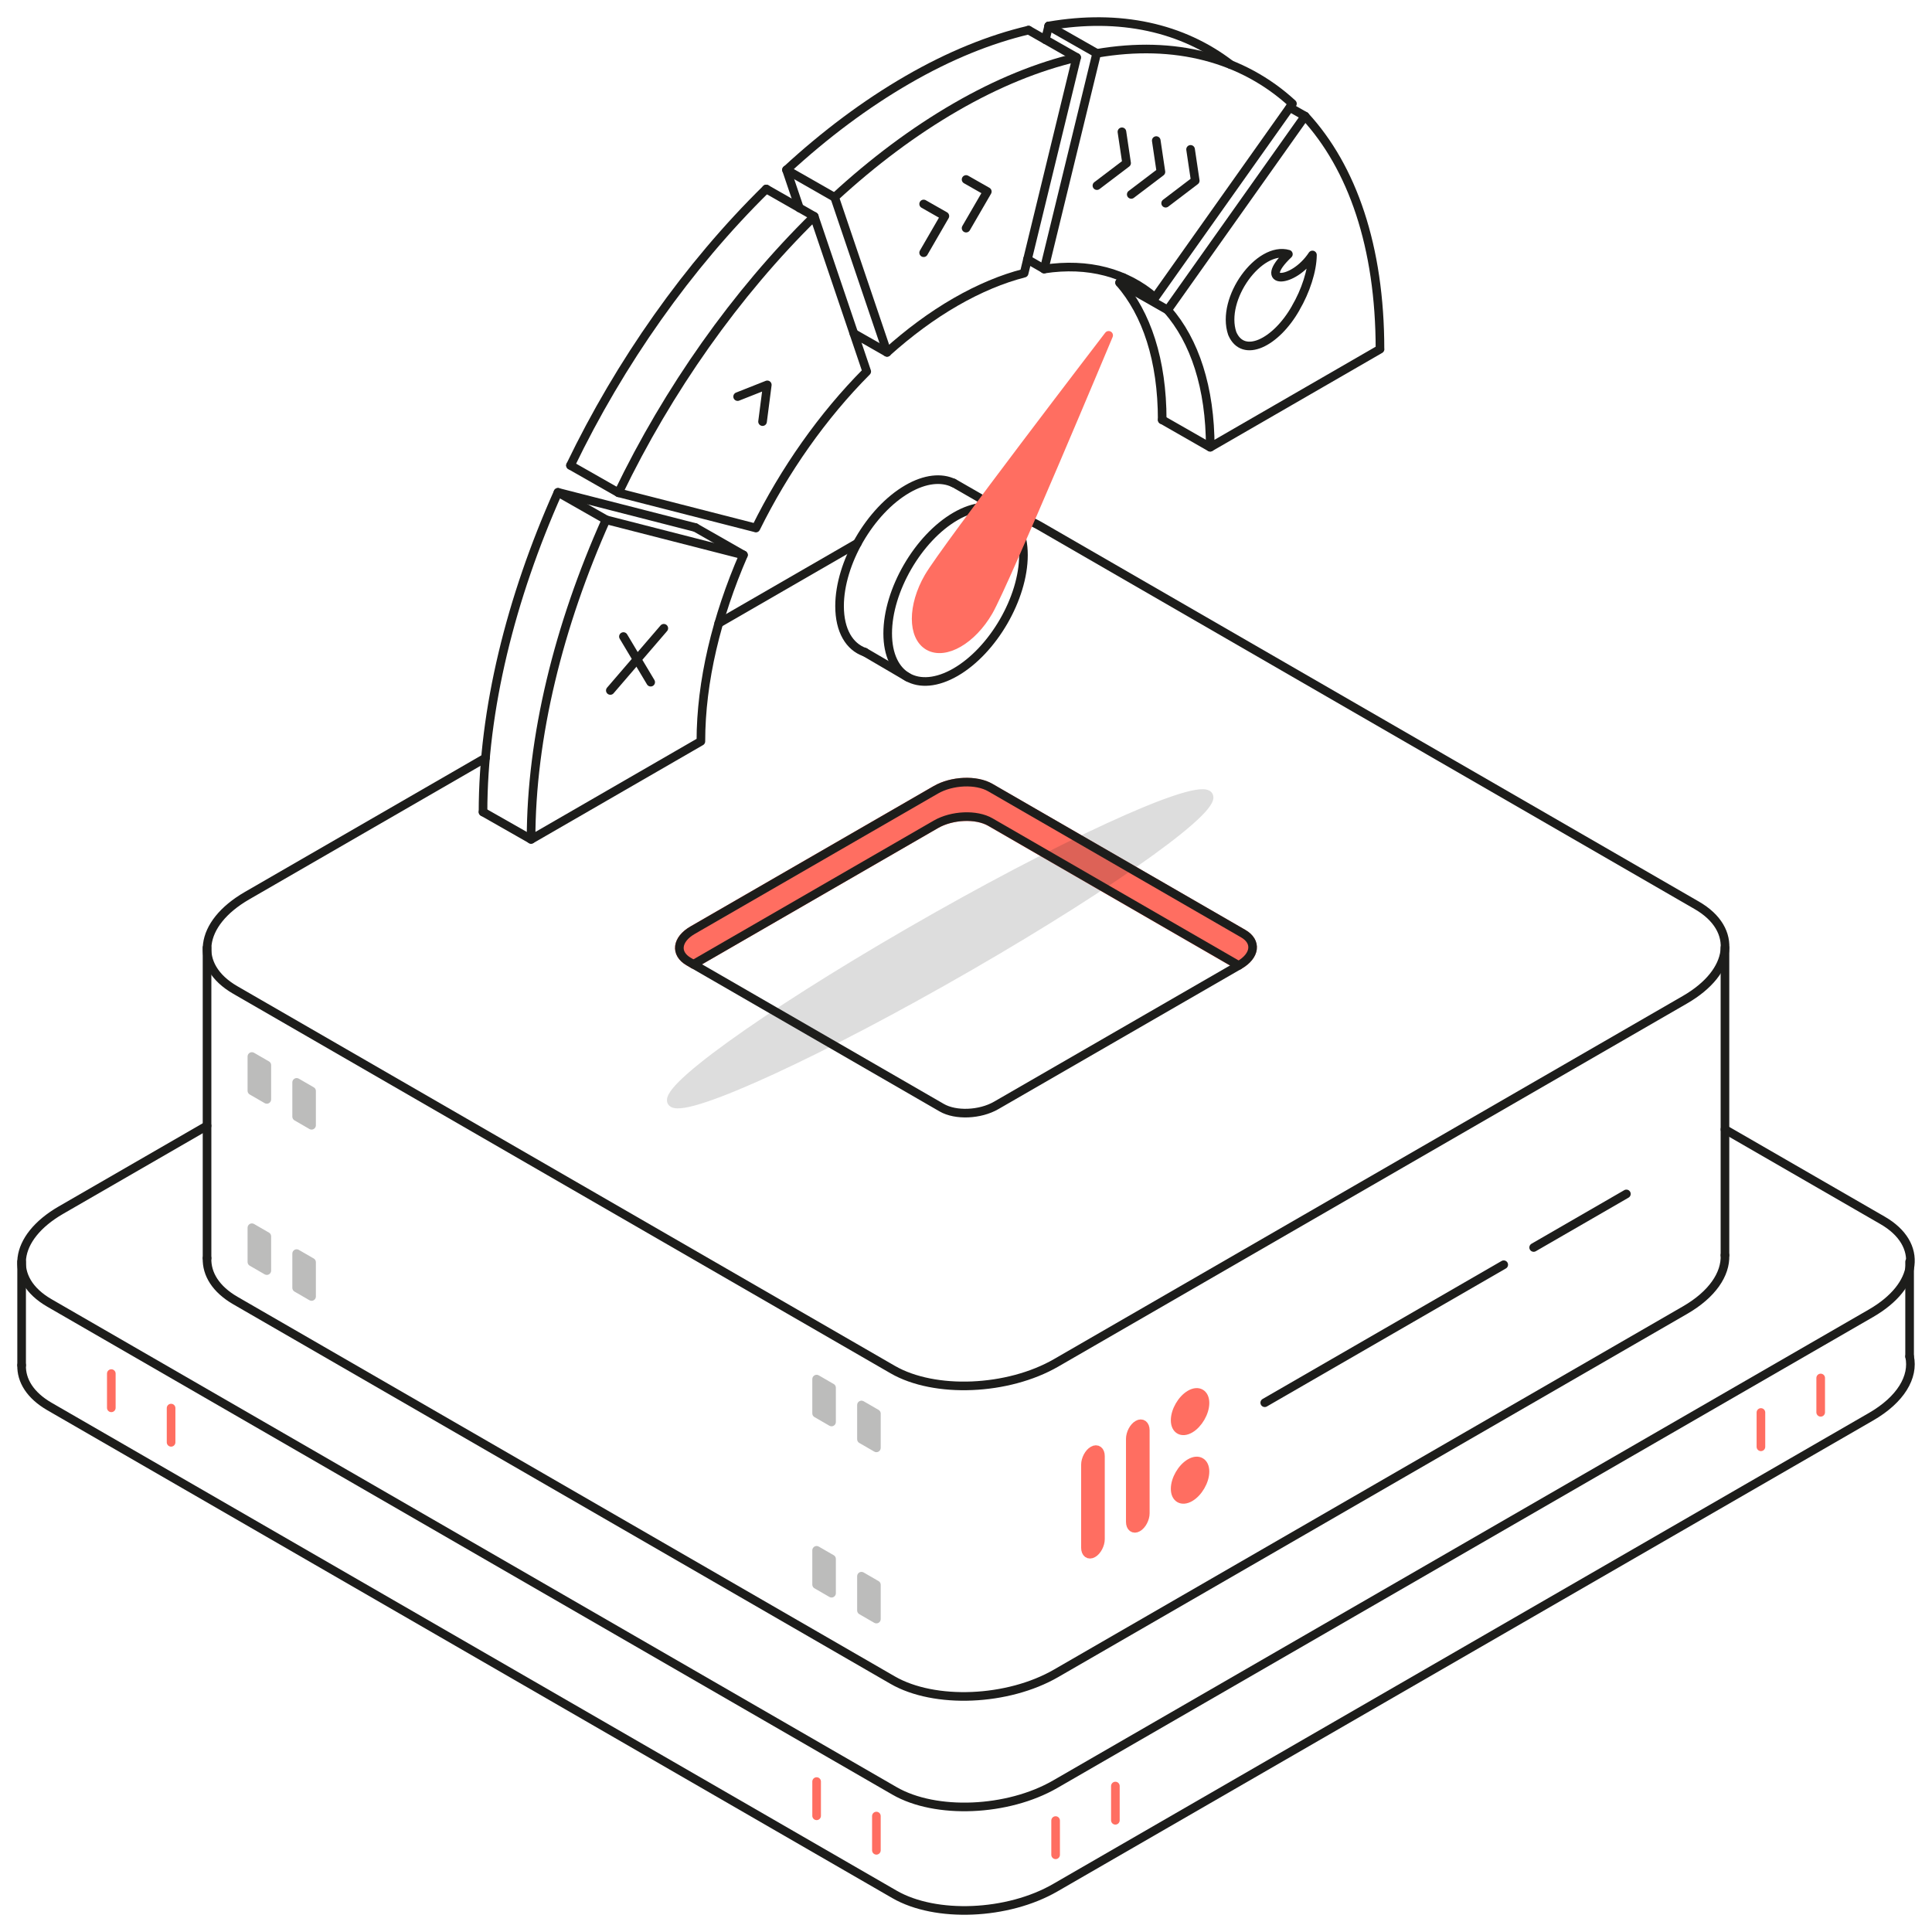 <?xml version="1.0" encoding="UTF-8"?> <svg xmlns="http://www.w3.org/2000/svg" width="224" height="224" viewBox="0 0 224 224" fill="none"><g opacity="0.3"><path d="M30.935 147.315L29.205 146.315V142.345L30.935 143.345V147.315Z" fill="#1D1D1B" stroke="#1D1D1B" stroke-linecap="round" stroke-linejoin="round"></path><path d="M30.935 127.465L29.205 126.465V122.495L30.935 123.495V127.465Z" fill="#1D1D1B" stroke="#1D1D1B" stroke-linecap="round" stroke-linejoin="round"></path><path d="M36.124 150.316L34.395 149.316V145.346L36.124 146.346V150.316Z" fill="#1D1D1B" stroke="#1D1D1B" stroke-linecap="round" stroke-linejoin="round"></path><path d="M36.124 130.465L34.395 129.465V125.495L36.124 126.495V130.465Z" fill="#1D1D1B" stroke="#1D1D1B" stroke-linecap="round" stroke-linejoin="round"></path><path d="M96.411 184.718L94.681 183.718V179.748L96.411 180.748V184.718Z" fill="#1D1D1B" stroke="#1D1D1B" stroke-linecap="round" stroke-linejoin="round"></path><path d="M96.411 164.867L94.681 163.867V159.897L96.411 160.897V164.867Z" fill="#1D1D1B" stroke="#1D1D1B" stroke-linecap="round" stroke-linejoin="round"></path><path d="M101.611 187.718L99.881 186.718V182.748L101.611 183.748V187.718Z" fill="#1D1D1B" stroke="#1D1D1B" stroke-linecap="round" stroke-linejoin="round"></path><path d="M101.611 167.867L99.881 166.867V162.897L101.611 163.897V167.867Z" fill="#1D1D1B" stroke="#1D1D1B" stroke-linecap="round" stroke-linejoin="round"></path></g><path d="M12.906 163.226V159.256" stroke="#FF6E61" stroke-linecap="round" stroke-linejoin="round"></path><path d="M19.836 167.226V163.256" stroke="#FF6E61" stroke-linecap="round" stroke-linejoin="round"></path><path d="M94.681 210.528V206.558" stroke="#FF6E61" stroke-linecap="round" stroke-linejoin="round"></path><path d="M101.611 214.528V210.558" stroke="#FF6E61" stroke-linecap="round" stroke-linejoin="round"></path><path d="M211.094 163.746V159.766" stroke="#FF6E61" stroke-linecap="round" stroke-linejoin="round"></path><path d="M204.165 167.746V163.766" stroke="#FF6E61" stroke-linecap="round" stroke-linejoin="round"></path><path d="M129.319 211.048V207.078" stroke="#FF6E61" stroke-linecap="round" stroke-linejoin="round"></path><path d="M122.39 215.049V211.079" stroke="#FF6E61" stroke-linecap="round" stroke-linejoin="round"></path><path d="M79.862 111.503L80.392 111.813L108.5 95.583C110.37 94.503 113.2 94.383 114.82 95.323L143.598 111.943L143.678 111.893C145.548 110.813 145.748 109.183 144.128 108.243L114.81 91.313C113.19 90.383 110.36 90.493 108.49 91.573L80.302 107.843C78.432 108.923 78.232 110.553 79.852 111.493L79.862 111.503Z" fill="#FF6E61" stroke="#FF6E61" stroke-linecap="round" stroke-linejoin="round"></path><path d="M126.719 180.096C126.239 180.376 125.849 180.076 125.849 179.446V169.826C125.849 169.186 126.239 168.446 126.719 168.176C127.199 167.896 127.589 168.196 127.589 168.826V178.446C127.589 179.086 127.199 179.826 126.719 180.096Z" fill="#FF6E61" stroke="#FF6E61" stroke-linecap="round" stroke-linejoin="round"></path><path d="M131.919 177.096C131.439 177.376 131.049 177.076 131.049 176.446V166.826C131.049 166.186 131.439 165.446 131.919 165.176C132.399 164.896 132.789 165.196 132.789 165.826V175.446C132.789 176.086 132.399 176.826 131.919 177.096Z" fill="#FF6E61" stroke="#FF6E61" stroke-linecap="round" stroke-linejoin="round"></path><path d="M139.709 162.666C139.709 163.766 138.929 165.105 137.979 165.655C137.029 166.205 136.249 165.766 136.249 164.666C136.249 163.566 137.029 162.226 137.979 161.676C138.929 161.126 139.709 161.566 139.709 162.666Z" fill="#FF6E61" stroke="#FF6E61" stroke-linecap="round" stroke-linejoin="round"></path><path d="M139.709 170.616C139.709 171.716 138.929 173.056 137.979 173.606C137.029 174.156 136.249 173.716 136.249 172.616C136.249 171.516 137.029 170.176 137.979 169.626C138.929 169.076 139.709 169.516 139.709 170.616Z" fill="#FF6E61" stroke="#FF6E61" stroke-linecap="round" stroke-linejoin="round"></path><path d="M221.403 157.276C221.913 159.636 220.383 162.266 216.933 164.256L122.339 218.869C116.83 222.049 108.49 222.399 103.71 219.639L5.726 163.066C3.517 161.786 2.457 160.076 2.507 158.286" stroke="#1D1D1B" stroke-linecap="round" stroke-linejoin="round"></path><path d="M199.995 130.945L218.274 141.495C223.053 144.255 222.453 149.066 216.934 152.256L122.339 206.868C116.83 210.048 108.49 210.398 103.711 207.638L5.727 151.066C0.947 148.306 1.547 143.495 7.066 140.305L24.005 130.525" stroke="#1D1D1B" stroke-linecap="round" stroke-linejoin="round"></path><path d="M221.403 157.275V146.285" stroke="#1D1D1B" stroke-linecap="round" stroke-linejoin="round"></path><path d="M2.507 158.285V146.285" stroke="#1D1D1B" stroke-linecap="round" stroke-linejoin="round"></path><path d="M109.18 128.424L79.862 111.494C78.242 110.564 78.442 108.923 80.312 107.843L108.5 91.573C110.37 90.493 113.2 90.373 114.82 91.313L144.138 108.243C145.758 109.173 145.558 110.814 143.688 111.894L115.5 128.164C113.63 129.244 110.8 129.364 109.18 128.424Z" stroke="#1D1D1B" stroke-linecap="round" stroke-linejoin="round"></path><path d="M80.402 111.803L108.51 95.573C110.38 94.493 113.21 94.373 114.83 95.313L143.608 111.933" stroke="#1D1D1B" stroke-linecap="round" stroke-linejoin="round"></path><path d="M199.995 145.535C200.085 147.735 198.515 150.086 195.355 151.906L122.449 194.007C116.84 197.248 108.36 197.598 103.5 194.798L27.285 150.786C25.025 149.476 23.945 147.715 24.005 145.875" stroke="#1D1D1B" stroke-linecap="round" stroke-linejoin="round"></path><path d="M24.005 109.874V145.875" stroke="#1D1D1B" stroke-linecap="round" stroke-linejoin="round"></path><path d="M199.995 109.874V145.535" stroke="#1D1D1B" stroke-linecap="round" stroke-linejoin="round"></path><path d="M146.638 162.635L174.346 146.635" stroke="#1D1D1B" stroke-linecap="round" stroke-linejoin="round"></path><path d="M177.816 144.635L188.566 138.425" stroke="#1D1D1B" stroke-linecap="round" stroke-linejoin="round"></path><path d="M116.72 59.532C118.12 59.842 119.4 60.322 120.509 60.952L196.725 104.964C201.584 107.764 200.975 112.664 195.365 115.904L122.459 158.006C116.85 161.246 108.37 161.596 103.51 158.796L27.285 114.784C22.425 111.984 23.035 107.084 28.645 103.844L56.283 87.883" stroke="#1D1D1B" stroke-linecap="round" stroke-linejoin="round"></path><path d="M83.332 72.262L99.401 62.982" stroke="#1D1D1B" stroke-linecap="round" stroke-linejoin="round"></path><path d="M118.661 64.353C118.661 69.343 115.131 75.423 110.791 77.933C106.441 80.443 102.921 78.433 102.921 73.443C102.921 68.453 106.451 62.373 110.791 59.863C115.141 57.353 118.661 59.363 118.661 64.353Z" stroke="#1D1D1B" stroke-linecap="round" stroke-linejoin="round"></path><path d="M87.641 61.222C90.961 54.502 95.391 48.192 100.49 43.072L94.401 25.091C85.311 34.021 77.452 45.202 71.702 57.132L87.631 61.212L87.641 61.222Z" stroke="#1D1D1B" stroke-linecap="round" stroke-linejoin="round"></path><path d="M102.841 40.852C105.37 38.581 108.03 36.601 110.79 35.011C113.55 33.421 116.21 32.321 118.74 31.671L124.829 6.66C120.38 7.71 115.67 9.6 110.8 12.42C105.92 15.241 101.211 18.781 96.771 22.871L102.861 40.852H102.841Z" stroke="#1D1D1B" stroke-linecap="round" stroke-linejoin="round"></path><path d="M121.07 31.191C126.169 30.421 130.599 31.611 133.919 34.501L149.848 12.02C144.098 6.73 136.239 4.62 127.149 6.19L121.06 31.201L121.07 31.191Z" stroke="#1D1D1B" stroke-linecap="round" stroke-linejoin="round"></path><path d="M159.997 40.482C159.997 28.581 156.777 19.401 151.307 13.46L135.378 35.941C138.498 39.512 140.318 44.912 140.318 51.852L160.007 40.482H159.997Z" stroke="#1D1D1B" stroke-linecap="round" stroke-linejoin="round"></path><path d="M86.192 64.342L70.263 60.262C64.783 72.533 61.573 85.423 61.573 97.324L81.262 85.953C81.262 79.013 83.082 71.513 86.202 64.342H86.192Z" stroke="#1D1D1B" stroke-linecap="round" stroke-linejoin="round"></path><path d="M100.271 75.612C98.481 74.992 97.341 73.112 97.341 70.272C97.341 65.282 100.871 59.202 105.211 56.692C107.271 55.502 109.151 55.332 110.551 56.002" stroke="#1D1D1B" stroke-linecap="round" stroke-linejoin="round"></path><path d="M88.841 21.911C79.752 30.841 71.892 42.022 66.143 53.952" stroke="#1D1D1B" stroke-linecap="round" stroke-linejoin="round"></path><path d="M119.25 3.49C114.8 4.54 110.09 6.43 105.221 9.25C100.341 12.07 95.631 15.61 91.191 19.7L92.681 24.11" stroke="#1D1D1B" stroke-linecap="round" stroke-linejoin="round"></path><path d="M142.678 7.49C137.108 3.2 129.859 1.58 121.589 3.01" stroke="#1D1D1B" stroke-linecap="round" stroke-linejoin="round"></path><path d="M121.589 3.01L121.199 4.6" stroke="#1D1D1B" stroke-linecap="round" stroke-linejoin="round"></path><path d="M130.229 32.181L129.809 32.771C132.929 36.341 134.749 41.741 134.749 48.681" stroke="#1D1D1B" stroke-linecap="round" stroke-linejoin="round"></path><path d="M56.003 94.144C56.003 82.244 59.223 69.353 64.693 57.083L80.622 61.163" stroke="#1D1D1B" stroke-linecap="round" stroke-linejoin="round"></path><path d="M134.059 16.3L134.599 19.93L131.159 22.54" stroke="#1D1D1B" stroke-linecap="round" stroke-linejoin="round"></path><path d="M138.038 17.32L138.578 20.95L135.148 23.56" stroke="#1D1D1B" stroke-linecap="round" stroke-linejoin="round"></path><path d="M130.079 15.281L130.619 18.911L127.179 21.521" stroke="#1D1D1B" stroke-linecap="round" stroke-linejoin="round"></path><path d="M107.09 23.65L109.55 25.05L107.09 29.3" stroke="#1D1D1B" stroke-linecap="round" stroke-linejoin="round"></path><path d="M112.01 20.81L114.47 22.21L112.01 26.45" stroke="#1D1D1B" stroke-linecap="round" stroke-linejoin="round"></path><path d="M85.522 45.982L88.962 44.622L88.412 48.882" stroke="#1D1D1B" stroke-linecap="round" stroke-linejoin="round"></path><path d="M70.763 80.053L76.963 72.843" stroke="#1D1D1B" stroke-linecap="round" stroke-linejoin="round"></path><path d="M72.282 73.803L75.442 79.093" stroke="#1D1D1B" stroke-linecap="round" stroke-linejoin="round"></path><path d="M150.218 35.731C147.928 39.761 144.128 41.621 142.868 38.661C141.498 34.621 145.998 28.481 149.378 29.471C145.608 33.051 149.918 32.971 152.168 29.561C152.158 31.351 151.378 33.751 150.218 35.721V35.731Z" stroke="#1D1D1B" stroke-linecap="round" stroke-linejoin="round"></path><path d="M80.622 61.163L86.192 64.343" stroke="#1D1D1B" stroke-linecap="round" stroke-linejoin="round"></path><path d="M56.003 94.144L61.573 97.314" stroke="#1D1D1B" stroke-linecap="round" stroke-linejoin="round"></path><path d="M64.693 57.083L70.263 60.252" stroke="#1D1D1B" stroke-linecap="round" stroke-linejoin="round"></path><path d="M66.143 53.962L71.713 57.132" stroke="#1D1D1B" stroke-linecap="round" stroke-linejoin="round"></path><path d="M88.841 21.911L94.411 25.091" stroke="#1D1D1B" stroke-linecap="round" stroke-linejoin="round"></path><path d="M102.841 40.852L99.001 38.662" stroke="#1D1D1B" stroke-linecap="round" stroke-linejoin="round"></path><path d="M91.182 19.69L96.752 22.87" stroke="#1D1D1B" stroke-linecap="round" stroke-linejoin="round"></path><path d="M119.25 3.49L124.82 6.66" stroke="#1D1D1B" stroke-linecap="round" stroke-linejoin="round"></path><path d="M121.589 3.01L127.159 6.18" stroke="#1D1D1B" stroke-linecap="round" stroke-linejoin="round"></path><path d="M121.07 31.191L119.12 30.071" stroke="#1D1D1B" stroke-linecap="round" stroke-linejoin="round"></path><path d="M151.308 13.46L149.548 12.46" stroke="#1D1D1B" stroke-linecap="round" stroke-linejoin="round"></path><path d="M135.379 35.941L129.809 32.771" stroke="#1D1D1B" stroke-linecap="round" stroke-linejoin="round"></path><path d="M140.309 51.852L134.749 48.672" stroke="#1D1D1B" stroke-linecap="round" stroke-linejoin="round"></path><path d="M105.281 78.543L100.271 75.612" stroke="#1D1D1B" stroke-linecap="round" stroke-linejoin="round"></path><path d="M110.56 55.992L116.36 59.332" stroke="#1D1D1B" stroke-linecap="round" stroke-linejoin="round"></path><path d="M114.62 70.883C112.7 74.203 109.58 75.993 107.66 74.903C105.74 73.803 105.74 70.233 107.66 66.913C109.58 63.592 128.539 38.881 128.539 38.881C128.539 38.881 116.54 67.563 114.62 70.883Z" fill="#FF6E61" stroke="#FF6E61" stroke-linecap="round" stroke-linejoin="round"></path><g opacity="0.15"><path d="M78.022 127.896C76.112 126.796 88.431 117.885 105.54 108.005C122.649 98.124 138.068 91.014 139.988 92.114C141.908 93.214 129.579 102.125 112.47 112.005C95.361 121.885 79.942 128.996 78.022 127.896Z" fill="#1D1D1B" stroke="#1D1D1B" stroke-linecap="round" stroke-linejoin="round"></path></g></svg> 